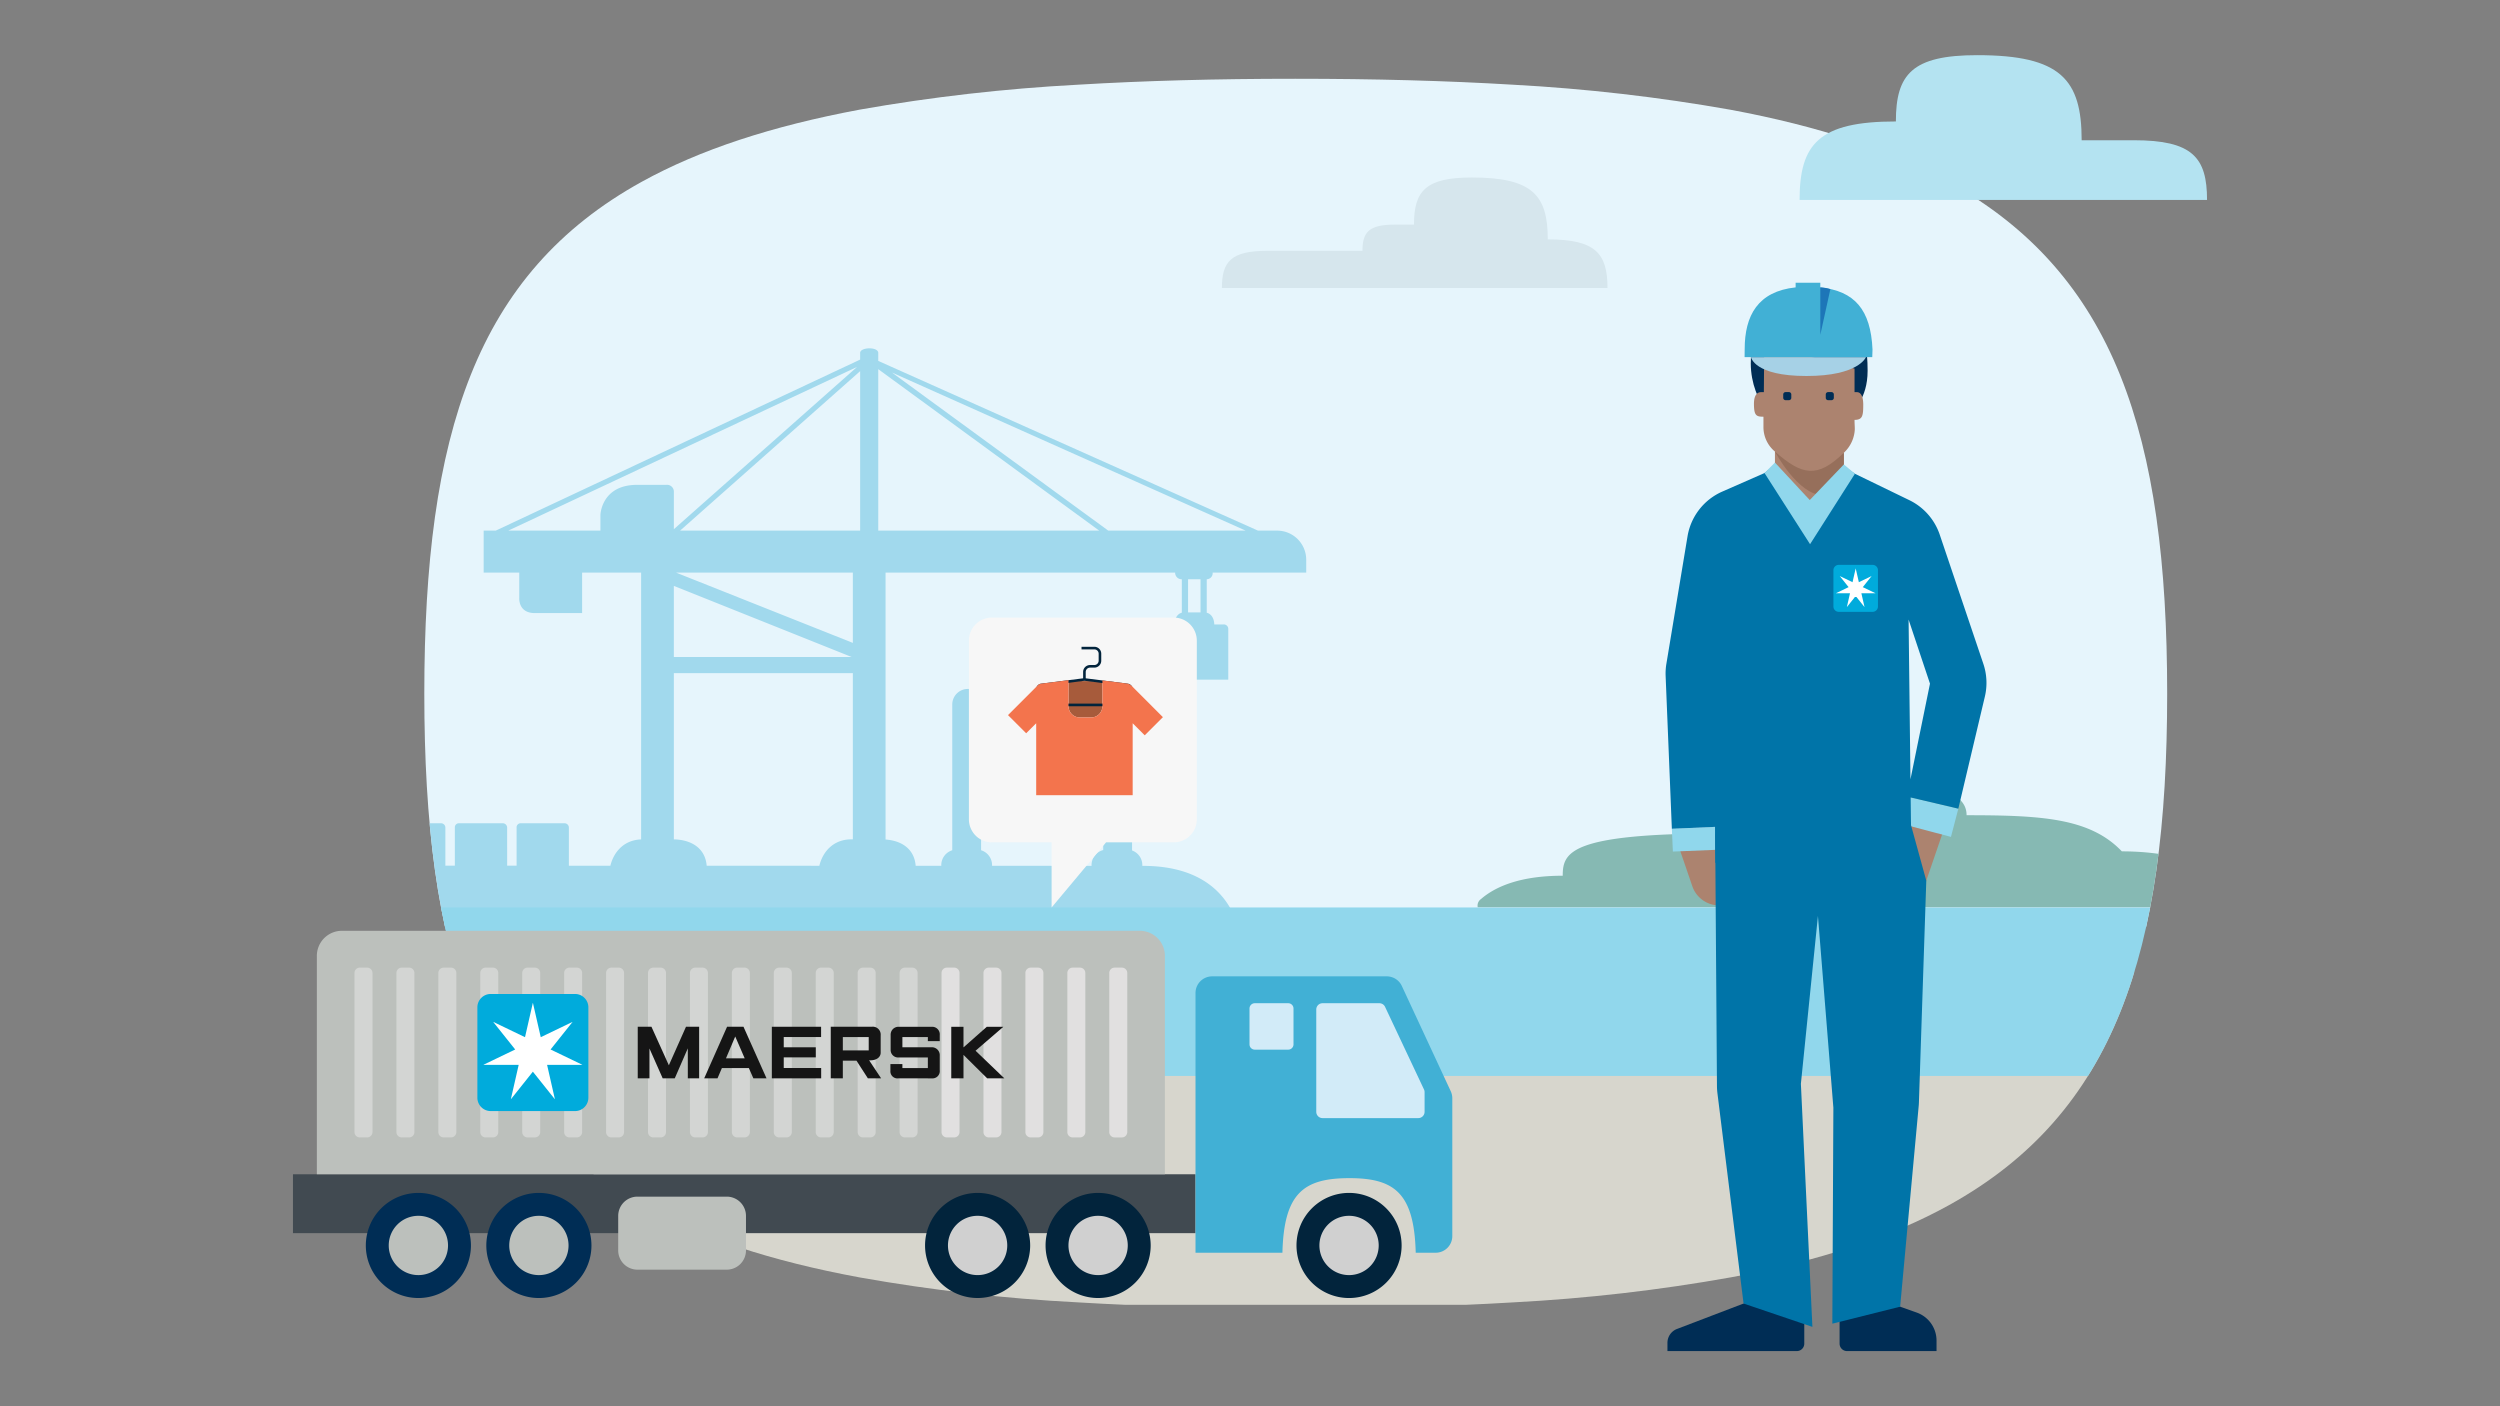 <svg id="Layer_1" data-name="Layer 1" xmlns="http://www.w3.org/2000/svg" xmlns:xlink="http://www.w3.org/1999/xlink" viewBox="0 0 720 405"><rect x="0" y="0" width="720" height="405" fill="#808080" stroke="none"/><defs><style>.cls-1,.cls-30{fill:none;}.cls-2{clip-path:url(#clip-path);}.cls-3{fill:#e6f5fc;}.cls-4{fill:#d7d6cd;}.cls-5{fill:#a1d9ed;}.cls-6{fill:#91d7ec;}.cls-7{fill:#86b9b3;}.cls-8{fill:#414a51;}.cls-9{fill:#41b0d5;}.cls-10{fill:#bcc0bc;}.cls-11{fill:#d3d5d3;}.cls-12{fill:#e1e0e0;}.cls-13{fill:#151515;}.cls-14{fill:#00abdc;}.cls-15{fill:#fff;}.cls-16{fill:#d2ebf8;}.cls-17{fill:#002d55;}.cls-18{fill:#02243c;}.cls-19{fill:#d0d0d0;}.cls-20{fill:#ac836f;}.cls-21{fill:#966f5b;}.cls-22{fill:#90d7ec;}.cls-23{fill:#0074a8;}.cls-24{fill:#a6d1e6;}.cls-25{fill:#1d76b8;}.cls-26{fill:#b4e3f1;}.cls-27{fill:#d6e6ed;}.cls-28{fill:#f7f7f7;}.cls-29{fill:#a75b3b;}.cls-30{stroke:#02243c;stroke-miterlimit:10;stroke-width:0.75px;}.cls-31{fill:#f3744d;}</style><clipPath id="clip-path"><path class="cls-1" d="M310.389,24.398a519.676,519.676,0,0,0-62.751,7.17c-25.443,4.759-46.064,11.548-62.751,20.748C137.047,78.71,122.2,125.028,122.2,199.771s14.847,120.997,62.688,147.455c16.624,9.2,37.308,15.989,62.751,20.684a507.171,507.171,0,0,0,62.751,7.17c19.035,1.142,39.909,1.713,62.751,1.713s43.653-.571,62.751-1.713a506.326,506.326,0,0,0,62.751-7.233c25.38-4.759,46.064-11.548,62.751-20.811,47.714-26.458,62.751-72.776,62.751-147.265S609.044,78.9,561.267,52.442c-16.687-9.263-37.308-16.053-62.751-20.811a518.782,518.782,0,0,0-62.751-7.233c-19.035-1.142-39.909-1.713-62.751-1.713S329.424,23.256,310.389,24.398Z"/></clipPath></defs><g class="cls-2"><rect class="cls-3" x="83.006" y="13.238" width="594.36" height="253.659"/><rect class="cls-4" x="106.23" y="276.113" width="508.398" height="99.662"/><path class="cls-5" d="M274.251,202.899v41.977a4.466,4.466,0,0,0-3.16,4.258v.22H263.715c-.387-4.897-4.081-7.249-8.672-7.572V164.91h83.4a1.864,1.864,0,0,0,1.922,1.92v9.628c-1.477.368-2.105,1.995-2.172,3.38h-3.034a1.161,1.161,0,0,0-1.155,1.165v14.732h19.74V181.111a1.284,1.284,0,0,0-1.385-1.273h-2.647c-.07-2.022-1.044-3.088-2.172-3.372v-9.636a1.753,1.753,0,0,0,1.705-1.92h26.946v-3.708a8.381,8.381,0,0,0-8.388-8.382h-5.502L252.94,103.945v-2.306c0-1.812-5.222-1.702-5.222,0v1.922L142.776,152.819h-3.485v12.091h10.257v7.282s-.368,4.377,4.495,4.377h13.607V164.91h16.993v76.841c-5.093.177-7.947,3.802-8.855,7.577q-6.094-.004-11.951-.005V238.386a1.257,1.257,0,0,0-1.257-1.289H149.996a1.162,1.162,0,0,0-1.216,1.222v10.995h-2.723V238.386a1.264,1.264,0,0,0-1.265-1.289H132.211a1.171,1.171,0,0,0-1.216,1.222v10.995h-2.728V238.386a1.256,1.256,0,0,0-1.251-1.289H114.428a1.172,1.172,0,0,0-1.219,1.222v10.992c-7.598-.005-14.598-.011-18.811-.011-26.603,0-28.487,22.175-28.487,22.175H357.337s-.489-22.103-28.152-22.103h-.196v-.239a4.481,4.481,0,0,0-2.959-4.202v-42.033a4.484,4.484,0,0,0-4.481-4.481H278.735a4.484,4.484,0,0,0-4.484,4.481m28.192,14.246h-3.179v-8.447h3.179Zm-19.89-10.039h13.441a1.662,1.662,0,0,0,1.689,1.592v8.514c-1.308.325-1.861,1.769-1.922,2.997H293.059a1.031,1.031,0,0,0-1.023,1.031v13.03h17.654V221.331a1.134,1.134,0,0,0-1.224-1.122h-2.51c-.067-1.794-.932-2.736-1.92-2.991v-8.519a1.546,1.546,0,0,0,1.493-1.592h12.195v37.707a4.479,4.479,0,0,0-3.359,4.32v.231c-7.416-.003-17.262-.003-28.651-.008v-.223a4.475,4.475,0,0,0-3.16-4.261Zm-88.486-13.237h51.551v47.862h-.413c-5.34,0-8.31,3.732-9.234,7.612-10.689-.005-21.627-.005-32.45-.011-.416-5.152-4.516-7.486-9.454-7.593Zm0-25.134,51.186,20.473H194.067Zm.623-3.826h50.928v20.245Zm52.147-59.238-52.765,46.734V141.773a1.986,1.986,0,0,0-2.245-2.135h-8.361c-10.257,0-10.544,8.611-10.544,8.611v4.57H146.379Zm.881,47.148H195.869L247.718,106.893Zm94.441,14.01h3.59v9.55h-3.59Zm-22.983-14.01-62.291-45.521,101.859,45.521Zm-66.235,0V106.321l63.631,46.498Z"/><rect class="cls-6" x="87.361" y="261.348" width="626.32" height="48.512"/><path class="cls-7" d="M650.639,259.027c-7.113-6.622-19.468-13.836-39.547-13.836-9.146-9.582-23.023-10.405-44.718-10.405,0-4.632-4.129-10.465-35.459-10.465-33.667,0-34.978,6.862-34.978,15.711-43.805,0-45.872,5.391-45.872,12.178-12.286,0-19.402,3.144-23.52,6.701a2.307,2.307,0,0,0-.965,2.353H651.954a3.786,3.786,0,0,0-1.314-2.236"/></g><rect class="cls-8" x="84.374" y="338.188" width="259.933" height="16.96"/><path class="cls-9" d="M417.817,314.278l-14.089-30.317a4.785,4.785,0,0,0-4.342-2.77H349.093a4.788,4.788,0,0,0-4.786,4.788V360.785h25.029c.432-17.106,6.058-21.48,19.281-21.48,12.976,0,18.672,4.292,19.11,21.48h5.748a4.787,4.787,0,0,0,4.788-4.789V316.298A4.821,4.821,0,0,0,417.817,314.278Z"/><path class="cls-10" d="M335.49,338.188V275.294a7.226,7.226,0,0,0-7.227-7.227H98.483a7.229,7.229,0,0,0-7.231,7.227v62.893Z"/><path class="cls-11" d="M103.635,278.675h2.096a1.544,1.544,0,0,1,1.544,1.544v45.816a1.545,1.545,0,0,1-1.545,1.545h-2.094a1.546,1.546,0,0,1-1.546-1.546V280.22a1.545,1.545,0,0,1,1.545-1.545Z"/><path class="cls-11" d="M115.712,278.675h2.092a1.544,1.544,0,0,1,1.544,1.544v45.818a1.542,1.542,0,0,1-1.542,1.542h-2.094a1.544,1.544,0,0,1-1.544-1.544V280.219a1.544,1.544,0,0,1,1.544-1.544Z"/><path class="cls-11" d="M127.79,278.675H129.884a1.542,1.542,0,0,1,1.542,1.542v45.818a1.545,1.545,0,0,1-1.545,1.545h-2.092a1.544,1.544,0,0,1-1.544-1.544V280.22a1.545,1.545,0,0,1,1.545-1.545Z"/><path class="cls-11" d="M139.864,278.675h2.092a1.546,1.546,0,0,1,1.546,1.546v45.813a1.546,1.546,0,0,1-1.546,1.546h-2.092a1.542,1.542,0,0,1-1.542-1.542V280.218A1.542,1.542,0,0,1,139.864,278.675Z"/><path class="cls-11" d="M151.942,278.675h2.091a1.547,1.547,0,0,1,1.547,1.547v45.812a1.547,1.547,0,0,1-1.547,1.547H151.942a1.541,1.541,0,0,1-1.541-1.541V280.216A1.541,1.541,0,0,1,151.942,278.675Z"/><path class="cls-11" d="M164.017,278.675h2.092a1.545,1.545,0,0,1,1.545,1.545v45.814a1.545,1.545,0,0,1-1.545,1.545h-2.092a1.543,1.543,0,0,1-1.543-1.543V280.218a1.543,1.543,0,0,1,1.543-1.543Z"/><path class="cls-11" d="M176.098,278.675H178.189a1.543,1.543,0,0,1,1.543,1.543v45.817a1.544,1.544,0,0,1-1.544,1.544h-2.095a1.539,1.539,0,0,1-1.539-1.539V280.22A1.544,1.544,0,0,1,176.098,278.675Z"/><path class="cls-11" d="M188.17,278.675h2.093a1.545,1.545,0,0,1,1.545,1.545v45.815a1.544,1.544,0,0,1-1.544,1.544H188.168a1.543,1.543,0,0,1-1.543-1.543v-45.818A1.544,1.544,0,0,1,188.17,278.675Z"/><path class="cls-11" d="M200.248,278.675h2.091a1.545,1.545,0,0,1,1.545,1.545v45.815a1.545,1.545,0,0,1-1.545,1.545h-2.091a1.543,1.543,0,0,1-1.543-1.543V280.218A1.543,1.543,0,0,1,200.248,278.675Z"/><path class="cls-11" d="M212.324,278.675h2.093a1.545,1.545,0,0,1,1.545,1.545v45.814a1.545,1.545,0,0,1-1.545,1.545h-2.095a1.543,1.543,0,0,1-1.543-1.543V280.221A1.545,1.545,0,0,1,212.324,278.675Z"/><path class="cls-11" d="M224.402,278.675h2.095a1.543,1.543,0,0,1,1.543,1.543V326.035a1.545,1.545,0,0,1-1.545,1.545h-2.093a1.545,1.545,0,0,1-1.545-1.545V280.22a1.545,1.545,0,0,1,1.545-1.545Z"/><path class="cls-11" d="M236.473,278.675h2.103a1.537,1.537,0,0,1,1.537,1.537v45.824a1.544,1.544,0,0,1-1.544,1.544H236.477a1.547,1.547,0,0,1-1.547-1.547V280.219a1.544,1.544,0,0,1,1.544-1.544Z"/><path class="cls-11" d="M248.555,278.675H250.651a1.542,1.542,0,0,1,1.542,1.542v45.818a1.545,1.545,0,0,1-1.545,1.545h-2.092a1.544,1.544,0,0,1-1.544-1.544V280.219A1.544,1.544,0,0,1,248.555,278.675Z"/><path class="cls-11" d="M260.632,278.675h2.095a1.54,1.54,0,0,1,1.54,1.54v45.82a1.545,1.545,0,0,1-1.545,1.545h-2.092a1.543,1.543,0,0,1-1.543-1.543V280.22a1.545,1.545,0,0,1,1.545-1.545Z"/><path class="cls-12" d="M272.709,278.675h2.092a1.543,1.543,0,0,1,1.543,1.543v45.816a1.546,1.546,0,0,1-1.546,1.546h-2.094a1.542,1.542,0,0,1-1.542-1.542V280.221a1.546,1.546,0,0,1,1.546-1.546Z"/><path class="cls-12" d="M284.785,278.675h2.093a1.543,1.543,0,0,1,1.543,1.543v45.815a1.546,1.546,0,0,1-1.546,1.546H284.782a1.543,1.543,0,0,1-1.543-1.543V280.221A1.546,1.546,0,0,1,284.785,278.675Z"/><path class="cls-12" d="M296.86,278.675h2.092a1.544,1.544,0,0,1,1.544,1.544v45.816a1.545,1.545,0,0,1-1.545,1.545h-2.094a1.543,1.543,0,0,1-1.543-1.543V280.22a1.545,1.545,0,0,1,1.545-1.545Z"/><path class="cls-12" d="M308.938,278.675h2.092a1.543,1.543,0,0,1,1.543,1.543v45.817a1.545,1.545,0,0,1-1.545,1.545h-2.093a1.542,1.542,0,0,1-1.542-1.542v-45.818A1.545,1.545,0,0,1,308.938,278.675Z"/><path class="cls-12" d="M321.012,278.675h2.094a1.546,1.546,0,0,1,1.546,1.546v45.816a1.544,1.544,0,0,1-1.544,1.544h-2.095a1.545,1.545,0,0,1-1.545-1.545V280.22A1.545,1.545,0,0,1,321.012,278.675Z"/><polygon class="cls-13" points="183.668 310.562 183.668 295.707 187.617 295.707 192.63 306.802 197.566 295.707 201.353 295.707 201.353 310.562 198.091 310.562 198.091 301.92 194.332 310.562 190.854 310.562 187.045 301.961 187.045 310.562 183.668 310.562"/><path class="cls-13" d="M206.641,310.562h-3.834l6.592-14.864h4.722l6.637,14.864H216.97l-1.303-2.964h-7.758Zm7.835-5.754-2.73-6.301-2.666,6.301Z"/><polygon class="cls-13" points="222.289 310.562 222.289 295.707 236.475 295.707 236.475 298.667 225.715 298.667 225.715 301.619 234.943 301.619 234.943 304.523 225.715 304.523 225.715 307.586 236.498 307.586 236.498 310.562 222.289 310.562"/><path class="cls-13" d="M239.257,310.557V295.697H251.132a2.281,2.281,0,0,1,2.502,2.493v4.997c0,1.142-1.014,2.185-2.985,2.185h-.341l3.454,5.185h-3.815l-3.276-5.079h-3.937v5.079Zm3.478-8.037h7.455v-3.844h-7.455Z"/><path class="cls-13" d="M259.888,310.569h-1.174a2.031,2.031,0,0,1-2.276-2.183V306.449h3.45v1.149h7.333v-3.044H258.811a2.152,2.152,0,0,1-2.306-2.151v-4.419a2.254,2.254,0,0,1,2.329-2.272H268.452a2.182,2.182,0,0,1,2.196,2.372v1.77h-3.427v-1.173h-7.333v2.928h8.393a2.271,2.271,0,0,1,2.366,2.396v4.24a2.099,2.099,0,0,1-2.299,2.325Z"/><polygon class="cls-13" points="273.964 310.569 273.964 295.712 277.485 295.712 277.485 301.652 284.196 295.712 288.967 295.712 280.959 302.609 289.254 310.569 284.314 310.569 277.485 303.807 277.485 310.569 273.964 310.569"/><path class="cls-14" d="M169.451,316.149a3.844,3.844,0,0,1-3.844,3.84H141.333a3.846,3.846,0,0,1-3.849-3.84V290.112a3.85,3.85,0,0,1,3.849-3.847H165.607a3.848,3.848,0,0,1,3.844,3.847Z"/><polygon class="cls-15" points="158.566 302.253 164.872 294.344 164.853 294.319 155.736 298.711 153.483 288.844 153.457 288.844 151.202 298.711 142.087 294.319 142.066 294.344 148.376 302.253 139.258 306.642 139.268 306.673 149.382 306.673 147.132 316.54 147.16 316.554 153.467 308.643 159.775 316.554 159.803 316.535 157.558 306.673 167.672 306.673 167.682 306.642 158.566 302.253"/><path class="cls-16" d="M361.38,288.928h9.626a1.524,1.524,0,0,1,1.524,1.524V300.774a1.525,1.525,0,0,1-1.525,1.525h-9.625a1.522,1.522,0,0,1-1.522-1.522V290.449A1.522,1.522,0,0,1,361.38,288.928Z"/><path class="cls-17" d="M135.63,358.69A15.137,15.137,0,1,1,120.494,343.557a15.139,15.139,0,0,1,15.136,15.133"/><path class="cls-10" d="M129.032,358.69a8.539,8.539,0,1,1-8.539-8.538,8.537,8.537,0,0,1,8.539,8.538"/><path class="cls-17" d="M170.339,358.69a15.138,15.138,0,1,1-15.138-15.133,15.139,15.139,0,0,1,15.138,15.133"/><path class="cls-10" d="M163.742,358.69a8.54,8.54,0,1,1-8.54-8.538,8.537,8.537,0,0,1,8.54,8.538"/><path class="cls-18" d="M296.689,358.69a15.136,15.136,0,1,1-15.139-15.133,15.141,15.141,0,0,1,15.139,15.133"/><path class="cls-19" d="M290.089,358.69a8.538,8.538,0,1,1-8.539-8.538,8.538,8.538,0,0,1,8.539,8.538"/><path class="cls-18" d="M331.397,358.69a15.137,15.137,0,1,1-15.139-15.133,15.141,15.141,0,0,1,15.139,15.133"/><path class="cls-19" d="M324.797,358.69a8.539,8.539,0,1,1-8.539-8.538,8.536,8.536,0,0,1,8.539,8.538"/><path class="cls-18" d="M403.666,358.69a15.138,15.138,0,1,1-15.136-15.133,15.14,15.14,0,0,1,15.136,15.133"/><path class="cls-19" d="M397.067,358.69a8.539,8.539,0,1,1-8.539-8.538,8.537,8.537,0,0,1,8.539,8.538"/><path class="cls-10" d="M183.589,344.631H209.303a5.538,5.538,0,0,1,5.538,5.538v9.95a5.543,5.543,0,0,1-5.543,5.543H183.584a5.54,5.54,0,0,1-5.54-5.54v-9.947A5.544,5.544,0,0,1,183.589,344.631Z"/><path class="cls-16" d="M408.473,322.015H380.892a1.81,1.81,0,0,1-1.809-1.809V290.736a1.808,1.808,0,0,1,1.809-1.808h16.367a1.81,1.81,0,0,1,1.637,1.038l11.211,23.787a1.805,1.805,0,0,1,.174.771v5.683A1.81,1.81,0,0,1,408.473,322.015Z"/><path class="cls-17" d="M504.224,104.728c0-11.556,4.563-15.511,17.336-15.511,12.773,0,16.311,4.866,16.311,17.565,0,8.326-4.448,11.519-4.448,11.519-.053-1.652-.457-9.923-.457-9.923L509.7,103.513s-.256,14.192-.982,13.762c-2.27-1.341-4.493-7.018-4.493-12.547"/><path class="cls-20" d="M508.102,99.203l-.113,13.738h-.798c-1.142,0-2.053.894-2.053,3.345,0,3.422.683,3.727,2.735,3.727v2.85a9.163,9.163,0,0,0,3.309,7.187v4.106l9.923,13.555,9.922-13.101v-4.219a9.829,9.829,0,0,0,3.156-6.729c0-1.027-.077-1.484-.077-2.737,2.282,0,2.51-1.141,2.51-4.336,0-3.192-1.142-3.649-1.825-3.649h-.685v-6.78Z"/><path class="cls-17" d="M515.219,115.253h-.975a.677.677,0,0,1-.677-.677v-.975a.678.678,0,0,1,.677-.677h.975a.678.678,0,0,1,.677.677v.975a.677.677,0,0,1-.677.677"/><path class="cls-17" d="M527.469,115.253h-.973a.676.676,0,0,1-.677-.677v-.975a.677.677,0,0,1,.677-.677h.973a.677.677,0,0,1,.677.677v.975a.677.677,0,0,1-.677.677"/><path class="cls-21" d="M531.027,130.392v4.219s-6.058,7.719-6.079,7.978c-7.123.017-13.767-12.539-13.767-12.539,7.792,6.843,12.164,7.832,19.846.342"/><path class="cls-20" d="M482.444,245.698h19.926a0,0,0,0,1,0,0v3.666a8.168,8.168,0,0,1-8.168,8.168H482.444a0,0,0,0,1,0,0V245.698A0,0,0,0,1,482.444,245.698Z" transform="translate(570.829 -295.765) rotate(71.087)"/><rect class="cls-20" x="541.151" y="240.123" width="19.926" height="11.834" transform="translate(962.49 -195.585) rotate(108.911)"/><path class="cls-17" d="M519.632,378.917v8.051a2.143,2.143,0,0,1-2.142,2.143H480.223v-2.374a4.284,4.284,0,0,1,2.756-4l23.444-8.953Z"/><path class="cls-17" d="M557.721,386.094v3.018H531.944a2.143,2.143,0,0,1-2.142-2.143v-9.227l10.256-3.966,11.96,4.244A8.568,8.568,0,0,1,557.721,386.094Z"/><polygon class="cls-22" points="481.788 245.251 481.495 238.679 493.955 238.139 494.002 244.756 481.788 245.251"/><polygon class="cls-22" points="547.602 237.253 549.202 229.41 564.001 232.893 561.876 241.023 547.602 237.253"/><path class="cls-23" d="M493.926,234.163h55.486l5.36,19.456-2.122,63.874c-.011.338-.032.672-.063,1.008L547.24,376.324,527.713,381.219l.299-62.181L523.567,263.796l-4.912,48.345,3.318,70.003-19.829-6.728-7.527-60.589a17.349,17.349,0,0,1-.131-1.991l-.56-78.673"/><path class="cls-23" d="M550.366,237.663l-13.018,7.091a8.567,8.567,0,0,1-12.393-5.375l-1.156-4.46-1.766,7.97a8.566,8.566,0,0,1-8.857,6.699L494.028,248.488l-.074-10.349-12.46.54-1.793-44.002a17.151,17.151,0,0,1,.217-3.503l6.09-36.713a17.139,17.139,0,0,1,10.012-12.885l12.158-5.341,3.089-2.475,8.746,9.139,1.279,10.747,1.315-10.852,8.33-8.583,3.277,2.23,15.676,7.606a17.141,17.141,0,0,1,8.755,9.935l12.559,37.201a17.129,17.129,0,0,1,.438,9.431l-7.644,32.279-14.798-3.483,6.635-32.52-6.162-18.453Z"/><polygon class="cls-22" points="521.298 156.73 534.217 136.441 531.027 133.761 521.208 144.013 511.182 133.216 508.18 136.236 521.298 156.73"/><path class="cls-14" d="M529.567,162.678h9.74a1.544,1.544,0,0,1,1.544,1.544v10.446a1.543,1.543,0,0,1-1.543,1.543H529.567a1.542,1.542,0,0,1-1.542-1.542V164.22A1.542,1.542,0,0,1,529.567,162.678Z"/><polygon class="cls-15" points="536.483 169.095 539.013 165.92 539.006 165.91 535.348 167.673 534.445 163.714 534.433 163.714 533.529 167.673 529.871 165.91 529.863 165.92 532.395 169.095 528.735 170.855 528.74 170.866 532.799 170.866 531.897 174.826 531.908 174.832 534.438 171.657 536.969 174.832 536.981 174.825 536.078 170.866 540.139 170.866 540.141 170.855 536.483 169.095"/><path class="cls-24" d="M537.4,102.852H504.283s.865,5.435,15.956,5.435C535.33,108.287,537.4,102.852,537.4,102.852Z"/><path class="cls-9" d="M524.249,82.777v-1.345h-7.108v1.333C506.27,83.913,502.469,90.879,502.469,100.551l-.028,2.301h36.771l.071-2.203C538.772,89.151,534.092,83.805,524.249,82.777Z"/><path class="cls-25" d="M524.249,82.777V96.439l2.896-13.164A10.229,10.229,0,0,0,524.249,82.777Z"/><path class="cls-26" d="M554.255,57.575H518.283c0-16.124,5.545-22.594,27.729-22.594h0c0-13.624,4.686-19.093,23.431-19.093,24.058,0,30.073,7.018,30.073,24.503h15.022c16.871,0,21.088,4.922,21.088,17.183H539.371"/><path class="cls-27" d="M445.761,68.942c13.757,0,17.196,4.012,17.196,14.011H351.906c0-7.652,2.632-10.722,13.159-10.722h27.325c0-5.38,1.85-7.539,9.252-7.539h5.584c0-9.687,3.332-13.574,16.659-13.574C441.386,51.118,445.761,56.222,445.761,68.942Z"/><path class="cls-28" d="M285.682,177.861h52.36a6.639,6.639,0,0,1,6.638,6.639v51.462a6.639,6.639,0,0,1-6.638,6.639H318.542L302.863,261.354V242.601H285.682a6.639,6.639,0,0,1-6.638-6.639V184.5A6.639,6.639,0,0,1,285.682,177.861Z"/><path class="cls-29" d="M317.492,196.183v7.202a3.24,3.24,0,0,1-3.24,3.24h-3.28a3.24,3.24,0,0,1-3.24-3.24v-7.278Z"/><path class="cls-30" d="M311.479,186.645h3.688a1.62,1.62,0,0,1,1.62,1.62v2.017a1.62,1.62,0,0,1-1.62,1.62h-1.232a1.62,1.62,0,0,0-1.62,1.62v2.369"/><path class="cls-18" d="M312.316,196.062,324.701,197.64a.872.872,0,0,1,.76.863v3.272a.871.871,0,0,1-.87.87H300.041a.871.871,0,0,1-.87-.87v-3.272a.872.872,0,0,1,.76-.863l12.385-1.578m0-.756-12.48,1.59a1.62,1.62,0,0,0-1.415,1.607v3.272a1.62,1.62,0,0,0,1.62,1.62h24.551a1.62,1.62,0,0,0,1.62-1.62v-3.272a1.62,1.62,0,0,0-1.415-1.607l-12.48-1.59Z"/><path class="cls-31" d="M325.825,197.447a2.84,2.84,0,0,0-1.029-.56l-7.304-.931v7.429a3.24,3.24,0,0,1-3.24,3.24h-3.28a3.24,3.24,0,0,1-3.24-3.24v-7.505l-7.897,1.006a1.607,1.607,0,0,0-1.031.57l-8.498,8.498,5.232,5.232,2.882-2.883v20.715h27.79V208.297l3.475,3.475,5.232-5.232Z"/></svg>